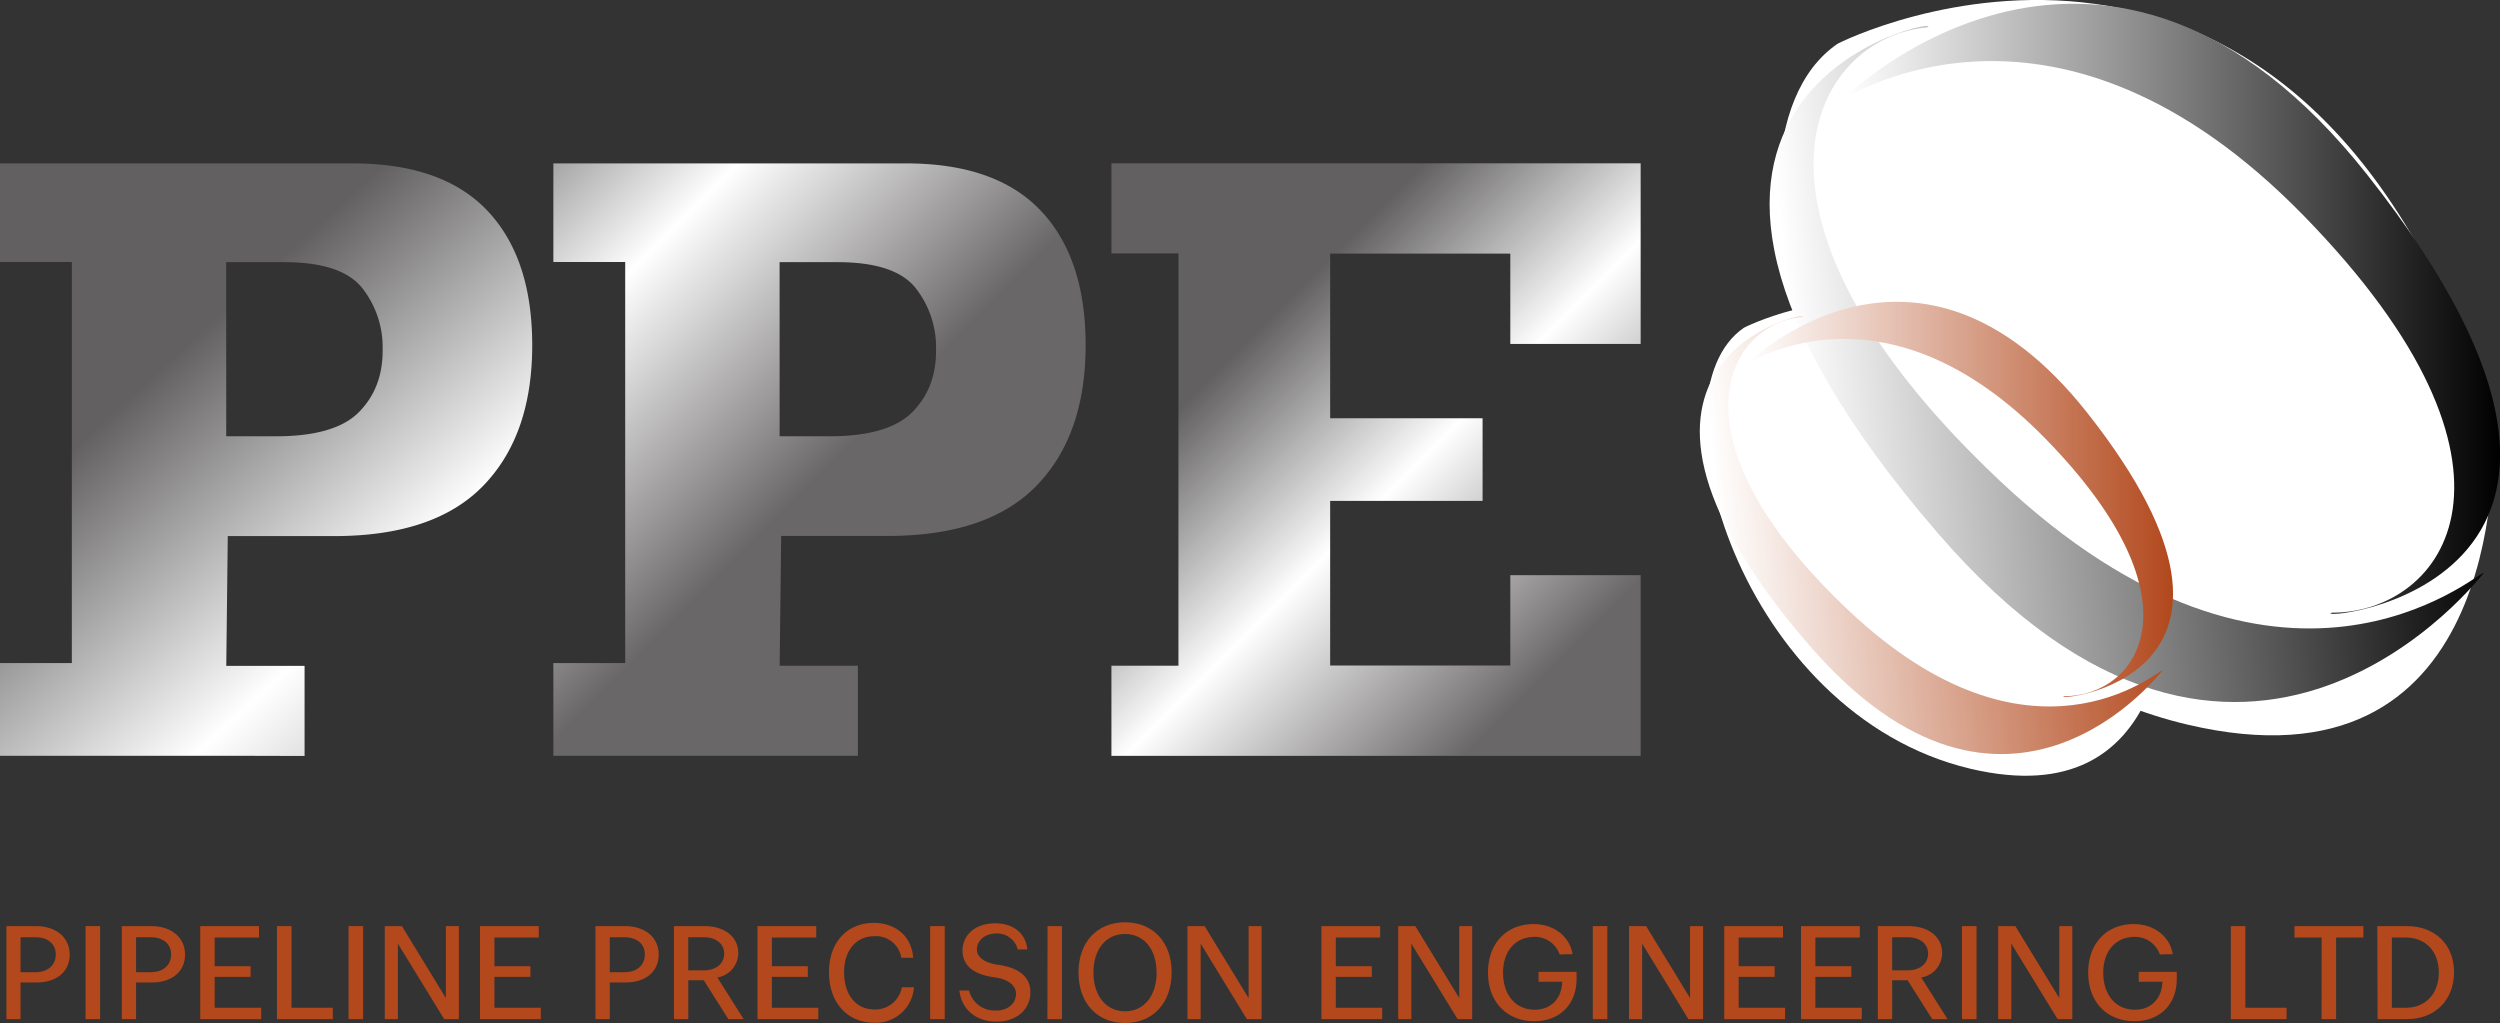 <svg id="Layer_1" data-name="Layer 1" xmlns="http://www.w3.org/2000/svg" xmlns:xlink="http://www.w3.org/1999/xlink" viewBox="0 0 633.76 259.35"><rect x="0" y="0" width="633.76" height="259.35" fill="#333333" stroke="none"/><defs><style>.cls-1{fill:#b2481c;}.cls-2{fill:url(#linear-gradient);}.cls-3{fill:url(#linear-gradient-2);}.cls-4{fill:url(#linear-gradient-3);}.cls-5{fill:#fff;}.cls-6{fill:url(#linear-gradient-4);}.cls-7{fill:url(#linear-gradient-5);}.cls-8{fill:url(#linear-gradient-6);}.cls-9{fill:url(#linear-gradient-7);}</style><linearGradient id="linear-gradient" x1="155.25" y1="152.11" x2="432.82" y2="429.68" gradientUnits="userSpaceOnUse"><stop offset="0" stop-color="#626061"/><stop offset="0.15" stop-color="#fff"/><stop offset="0.33" stop-color="#6a6768"/></linearGradient><linearGradient id="linear-gradient-2" x1="10.06" y1="138.53" x2="205.6" y2="352.02" gradientUnits="userSpaceOnUse"><stop offset="0.36" stop-color="#626061"/><stop offset="0.63" stop-color="#fff"/><stop offset="0.97" stop-color="#6a6768"/></linearGradient><linearGradient id="linear-gradient-3" x1="246.99" y1="14.66" x2="442.57" y2="210.24" gradientUnits="userSpaceOnUse"><stop offset="0.36" stop-color="#626061"/><stop offset="0.55" stop-color="#fff"/><stop offset="0.77" stop-color="#6a6768"/></linearGradient><linearGradient id="linear-gradient-4" x1="510.79" y1="197.53" x2="676.54" y2="197.53" gradientUnits="userSpaceOnUse"><stop offset="0" stop-color="#fff"/><stop offset="1"/></linearGradient><linearGradient id="linear-gradient-5" x1="501.24" y1="219.72" x2="674.6" y2="219.72" gradientTransform="matrix(0.99, -0.09, 0.1, 1.01, -19.82, 42.43)" xlink:href="#linear-gradient-4"/><linearGradient id="linear-gradient-6" x1="486.3" y1="245.84" x2="593.67" y2="245.84" gradientUnits="userSpaceOnUse"><stop offset="0" stop-color="#fff"/><stop offset="1" stop-color="#b2481c"/></linearGradient><linearGradient id="linear-gradient-7" x1="478.13" y1="257.91" x2="590.43" y2="257.91" gradientTransform="matrix(0.99, -0.09, 0.1, 1.01, -19.82, 42.43)" xlink:href="#linear-gradient-6"/></defs><path class="cls-1" d="M44.42,354h7.51c5.1,0,8.53,2.9,8.53,7.22s-3.33,7.07-8.33,7.07H48v9.3H44.42Zm7.41,11.68c3.07,0,5.1-1.78,5.1-4.49s-2.06-4.36-5.13-4.36H48v8.85Z" transform="translate(-42.79 -119.23)"/><path class="cls-1" d="M64.48,354h3.69v23.59H64.48Z" transform="translate(-42.79 -119.23)"/><path class="cls-1" d="M73.66,354h7.51c5.1,0,8.53,2.9,8.53,7.22s-3.34,7.07-8.33,7.07H77.28v9.3H73.66Zm7.41,11.68c3.07,0,5.1-1.78,5.1-4.49s-2.06-4.36-5.13-4.36H77.28v8.85Z" transform="translate(-42.79 -119.23)"/><path class="cls-1" d="M93.55,354h14.9v2.9H97.21v7.26h9.11v2.71H97.21v7.82H109v2.9H93.55Z" transform="translate(-42.79 -119.23)"/><path class="cls-1" d="M113,354h3.69v20.69h10.46v2.9H113Z" transform="translate(-42.79 -119.23)"/><path class="cls-1" d="M131.15,354h3.69v23.59h-3.69Z" transform="translate(-42.79 -119.23)"/><path class="cls-1" d="M140.33,354h4.35l11.14,18.25V354h3.3v23.59h-3.73l-11.73-19.14v19.14h-3.33Z" transform="translate(-42.79 -119.23)"/><path class="cls-1" d="M164.47,354h14.9v2.9H168.13v7.26h9.12v2.71h-9.12v7.82h11.76v2.9H164.47Z" transform="translate(-42.79 -119.23)"/><path class="cls-1" d="M193.74,354h7.52c5.09,0,8.52,2.9,8.52,7.22s-3.33,7.07-8.33,7.07h-4.08v9.3h-3.63Zm7.42,11.68c3.07,0,5.1-1.78,5.1-4.49s-2.06-4.36-5.13-4.36h-3.76v8.85Z" transform="translate(-42.79 -119.23)"/><path class="cls-1" d="M213.64,354h7.71c5.16,0,8.59,2.74,8.59,6.8a6.29,6.29,0,0,1-5.29,6.23l6.66,10.56h-3.88l-6.24-9.86h-3.92v9.86h-3.63Zm7.55,11.22c3.1,0,5.19-1.72,5.19-4.23s-2.09-4.16-5.16-4.16h-3.95v8.39Z" transform="translate(-42.79 -119.23)"/><path class="cls-1" d="M234.81,354h14.9v2.9H238.47v7.26h9.11v2.71h-9.11v7.82h11.76v2.9H234.81Z" transform="translate(-42.79 -119.23)"/><path class="cls-1" d="M252.94,365.67c0-7.49,4.54-12.48,11.34-12.48,5.68,0,9.67,3.54,10,8.85h-3a6.51,6.51,0,0,0-6.86-5.48c-4.61,0-7.65,3.66-7.65,9.08,0,5.74,2.95,9.53,7.85,9.5a6.84,6.84,0,0,0,6.79-5.64h3.07a9.67,9.67,0,0,1-10.06,9C257.55,378.48,252.94,373.36,252.94,365.67Z" transform="translate(-42.79 -119.23)"/><path class="cls-1" d="M278.58,354h3.7v23.59h-3.7Z" transform="translate(-42.79 -119.23)"/><path class="cls-1" d="M286,370.32h2.45a6.68,6.68,0,0,0,6.67,5.09c3.07.06,5.23-1.72,5.23-4.23,0-2.14-2-3.73-5.4-4.19-5.12-.66-8.16-2.84-8.16-6.77s3.23-6.93,8.26-6.93c4.61,0,7.81,2.54,8.17,6.64H300.8a5.41,5.41,0,0,0-5.52-4.06c-2.84.06-4.84,1.78-4.84,4.09,0,1.88,1.87,3.33,5.23,3.83,5.13.66,8.33,2.9,8.33,7s-3.2,7.42-8.59,7.42S286.49,374.94,286,370.32Z" transform="translate(-42.79 -119.23)"/><path class="cls-1" d="M308.35,354H312v23.59h-3.69Z" transform="translate(-42.79 -119.23)"/><path class="cls-1" d="M316.19,365.77c0-7.72,4.73-12.74,11.82-12.74s11.8,5.08,11.8,12.67c0,7.79-4.74,12.87-11.83,12.87S316.19,373.46,316.19,365.77Zm19.79,0c0-5.88-3.17-9.77-8-9.77s-8,3.89-8,9.77,3.2,9.83,8,9.83S336,371.68,336,365.77Z" transform="translate(-42.79 -119.23)"/><path class="cls-1" d="M343.82,354h4.35l11.14,18.25V354h3.3v23.59h-3.73l-11.72-19.14v19.14h-3.34Z" transform="translate(-42.79 -119.23)"/><path class="cls-1" d="M377.77,354h14.89v2.9H381.43v7.26h9.11v2.71h-9.11v7.82h11.76v2.9H377.77Z" transform="translate(-42.79 -119.23)"/><path class="cls-1" d="M397.24,354h4.34l11.14,18.25V354H416v23.59H412.3l-11.73-19.14v19.14h-3.33Z" transform="translate(-42.79 -119.23)"/><path class="cls-1" d="M420,365.77c0-7.36,4.64-12.28,11.6-12.28,5.36,0,9.21,3.4,9.83,7.63l-3.27.06a6.66,6.66,0,0,0-7.22-4.39c-4.28.33-7.12,3.86-7.12,9,0,5.65,3.17,9.41,8,9.41,4.12,0,6.86-2.77,7-7.1h-6V365.6h9.64v1.82c0,6.4-4.28,10.69-10.69,10.69C424.71,378.11,420,373.16,420,365.77Z" transform="translate(-42.79 -119.23)"/><path class="cls-1" d="M446.57,354h3.69v23.59h-3.69Z" transform="translate(-42.79 -119.23)"/><path class="cls-1" d="M455.75,354h4.34l11.14,18.25V354h3.3v23.59h-3.72l-11.73-19.14v19.14h-3.33Z" transform="translate(-42.79 -119.23)"/><path class="cls-1" d="M479.89,354h14.9v2.9H483.55v7.26h9.11v2.71h-9.11v7.82h11.76v2.9H479.89Z" transform="translate(-42.79 -119.23)"/><path class="cls-1" d="M499.36,354h14.9v2.9H503v7.26h9.11v2.71H503v7.82h11.76v2.9H499.36Z" transform="translate(-42.79 -119.23)"/><path class="cls-1" d="M518.83,354h7.71c5.16,0,8.59,2.74,8.59,6.8a6.29,6.29,0,0,1-5.29,6.23l6.66,10.56h-3.88l-6.24-9.86h-3.92v9.86h-3.63Zm7.55,11.22c3.1,0,5.19-1.72,5.19-4.23s-2.09-4.16-5.16-4.16h-3.95v8.39Z" transform="translate(-42.79 -119.23)"/><path class="cls-1" d="M540.16,354h3.69v23.59h-3.69Z" transform="translate(-42.79 -119.23)"/><path class="cls-1" d="M549.34,354h4.35l11.14,18.25V354h3.3v23.59H564.4l-11.73-19.14v19.14h-3.33Z" transform="translate(-42.79 -119.23)"/><path class="cls-1" d="M572.15,365.77c0-7.36,4.63-12.28,11.59-12.28,5.36,0,9.22,3.4,9.84,7.63l-3.27.06a6.67,6.67,0,0,0-7.22-4.39c-4.28.33-7.12,3.86-7.12,9,0,5.65,3.17,9.41,8,9.41,4.11,0,6.86-2.77,7-7.1h-6V365.6h9.64v1.82c0,6.4-4.28,10.69-10.68,10.69C576.82,378.11,572.15,373.16,572.15,365.77Z" transform="translate(-42.79 -119.23)"/><path class="cls-1" d="M608.31,354H612v20.69h10.45v2.9H608.31Z" transform="translate(-42.79 -119.23)"/><path class="cls-1" d="M631.34,356.89h-6.89V354h17.47v2.9H635v20.69h-3.69Z" transform="translate(-42.79 -119.23)"/><path class="cls-1" d="M645.45,354h7.45c7.16,0,12,4.65,12,11.65,0,7.16-4.84,11.94-12,11.94h-7.39Zm7.26,20.69c5,0,8.33-3.56,8.33-8.91s-3.34-8.88-8.37-8.88h-3.53v17.79Z" transform="translate(-42.79 -119.23)"/><path class="cls-2" d="M244.81,310.83H183.07V287.32h18.21V185.65H183.07v-25h89.39q22.82,0,34.18,12T318,206.73q0,22.76-12.38,35.56t-37.8,12.8h-27l-.38,32.9h19.83v22.84Zm-4.38-81h12.65q14.92,0,21-6.14t6-15.73a24.32,24.32,0,0,0-5.24-15.79q-5.25-6.48-19.72-6.48h-14.7Z" transform="translate(-42.79 -119.23)"/><path class="cls-3" d="M104.53,310.83H42.79V287.32H61V185.65H42.79v-25h89.38q22.82,0,34.18,12t11.36,34.12q0,22.76-12.38,35.56t-37.8,12.8h-27l-.38,32.9H120v22.84Zm-4.39-81h12.65q14.94,0,21-6.14t6-15.73a24.32,24.32,0,0,0-5.24-15.79q-5.24-6.48-19.72-6.48h-14.7Z" transform="translate(-42.79 -119.23)"/><polygon class="cls-4" points="375.84 113.89 375.84 126.98 337.2 126.98 337.2 157.59 337.2 168.71 382.87 168.71 382.87 145.81 415.91 145.81 415.91 157.59 415.91 191.61 281.75 191.61 281.75 168.76 298.74 168.76 298.74 134.84 298.74 98.16 298.74 64.24 281.75 64.24 281.75 41.4 415.91 41.4 415.91 75.41 415.91 87.19 382.87 87.19 382.87 64.29 337.2 64.29 337.2 75.41 337.2 106.03 375.84 106.03 375.84 113.89"/><path class="cls-5" d="M484.86,202.33c.71-.49,76-37.91,107.82,62.61,0,7.47,1,61.32-50.37,49.17C484.05,300.32,460.16,219.27,484.86,202.33Z" transform="translate(-42.79 -119.23)"/><path class="cls-5" d="M508.57,130.36C509.67,129.61,626,71.84,675,227c0,11.53,1.52,94.66-77.76,75.9C507.32,281.64,470.44,156.52,508.57,130.36Z" transform="translate(-42.79 -119.23)"/><path class="cls-6" d="M510.79,143.65c1.84,0,53.38-33.87,116,30.26s35.71,100.63,7.18,100.63c-7.3,2.35,92.79-4.89,8.93-111C576.4,79.4,510.79,143.65,510.79,143.65Z" transform="translate(-42.79 -119.23)"/><path class="cls-7" d="M672.48,264.39c-1.89.18-51.43,44-122.93-23.47s-47.71-112-18.26-114.75c7.28-3.4-95.22,14.61,2.76,128.23C611.72,344.47,672.48,264.39,672.48,264.39Z" transform="translate(-42.79 -119.23)"/><path class="cls-8" d="M486.3,210.94c1.19,0,34.58-21.95,75.12,19.6s23.13,65.18,4.65,65.18c-4.73,1.52,60.1-3.17,5.79-71.91C528.8,169.32,486.3,210.94,486.3,210.94Z" transform="translate(-42.79 -119.23)"/><path class="cls-9" d="M591,289.14c-1.23.12-33.32,28.53-79.63-15.2s-30.9-72.53-11.83-74.33c4.71-2.2-61.68,9.47,1.79,83.07C551.68,341,591,289.14,591,289.14Z" transform="translate(-42.79 -119.23)"/></svg>